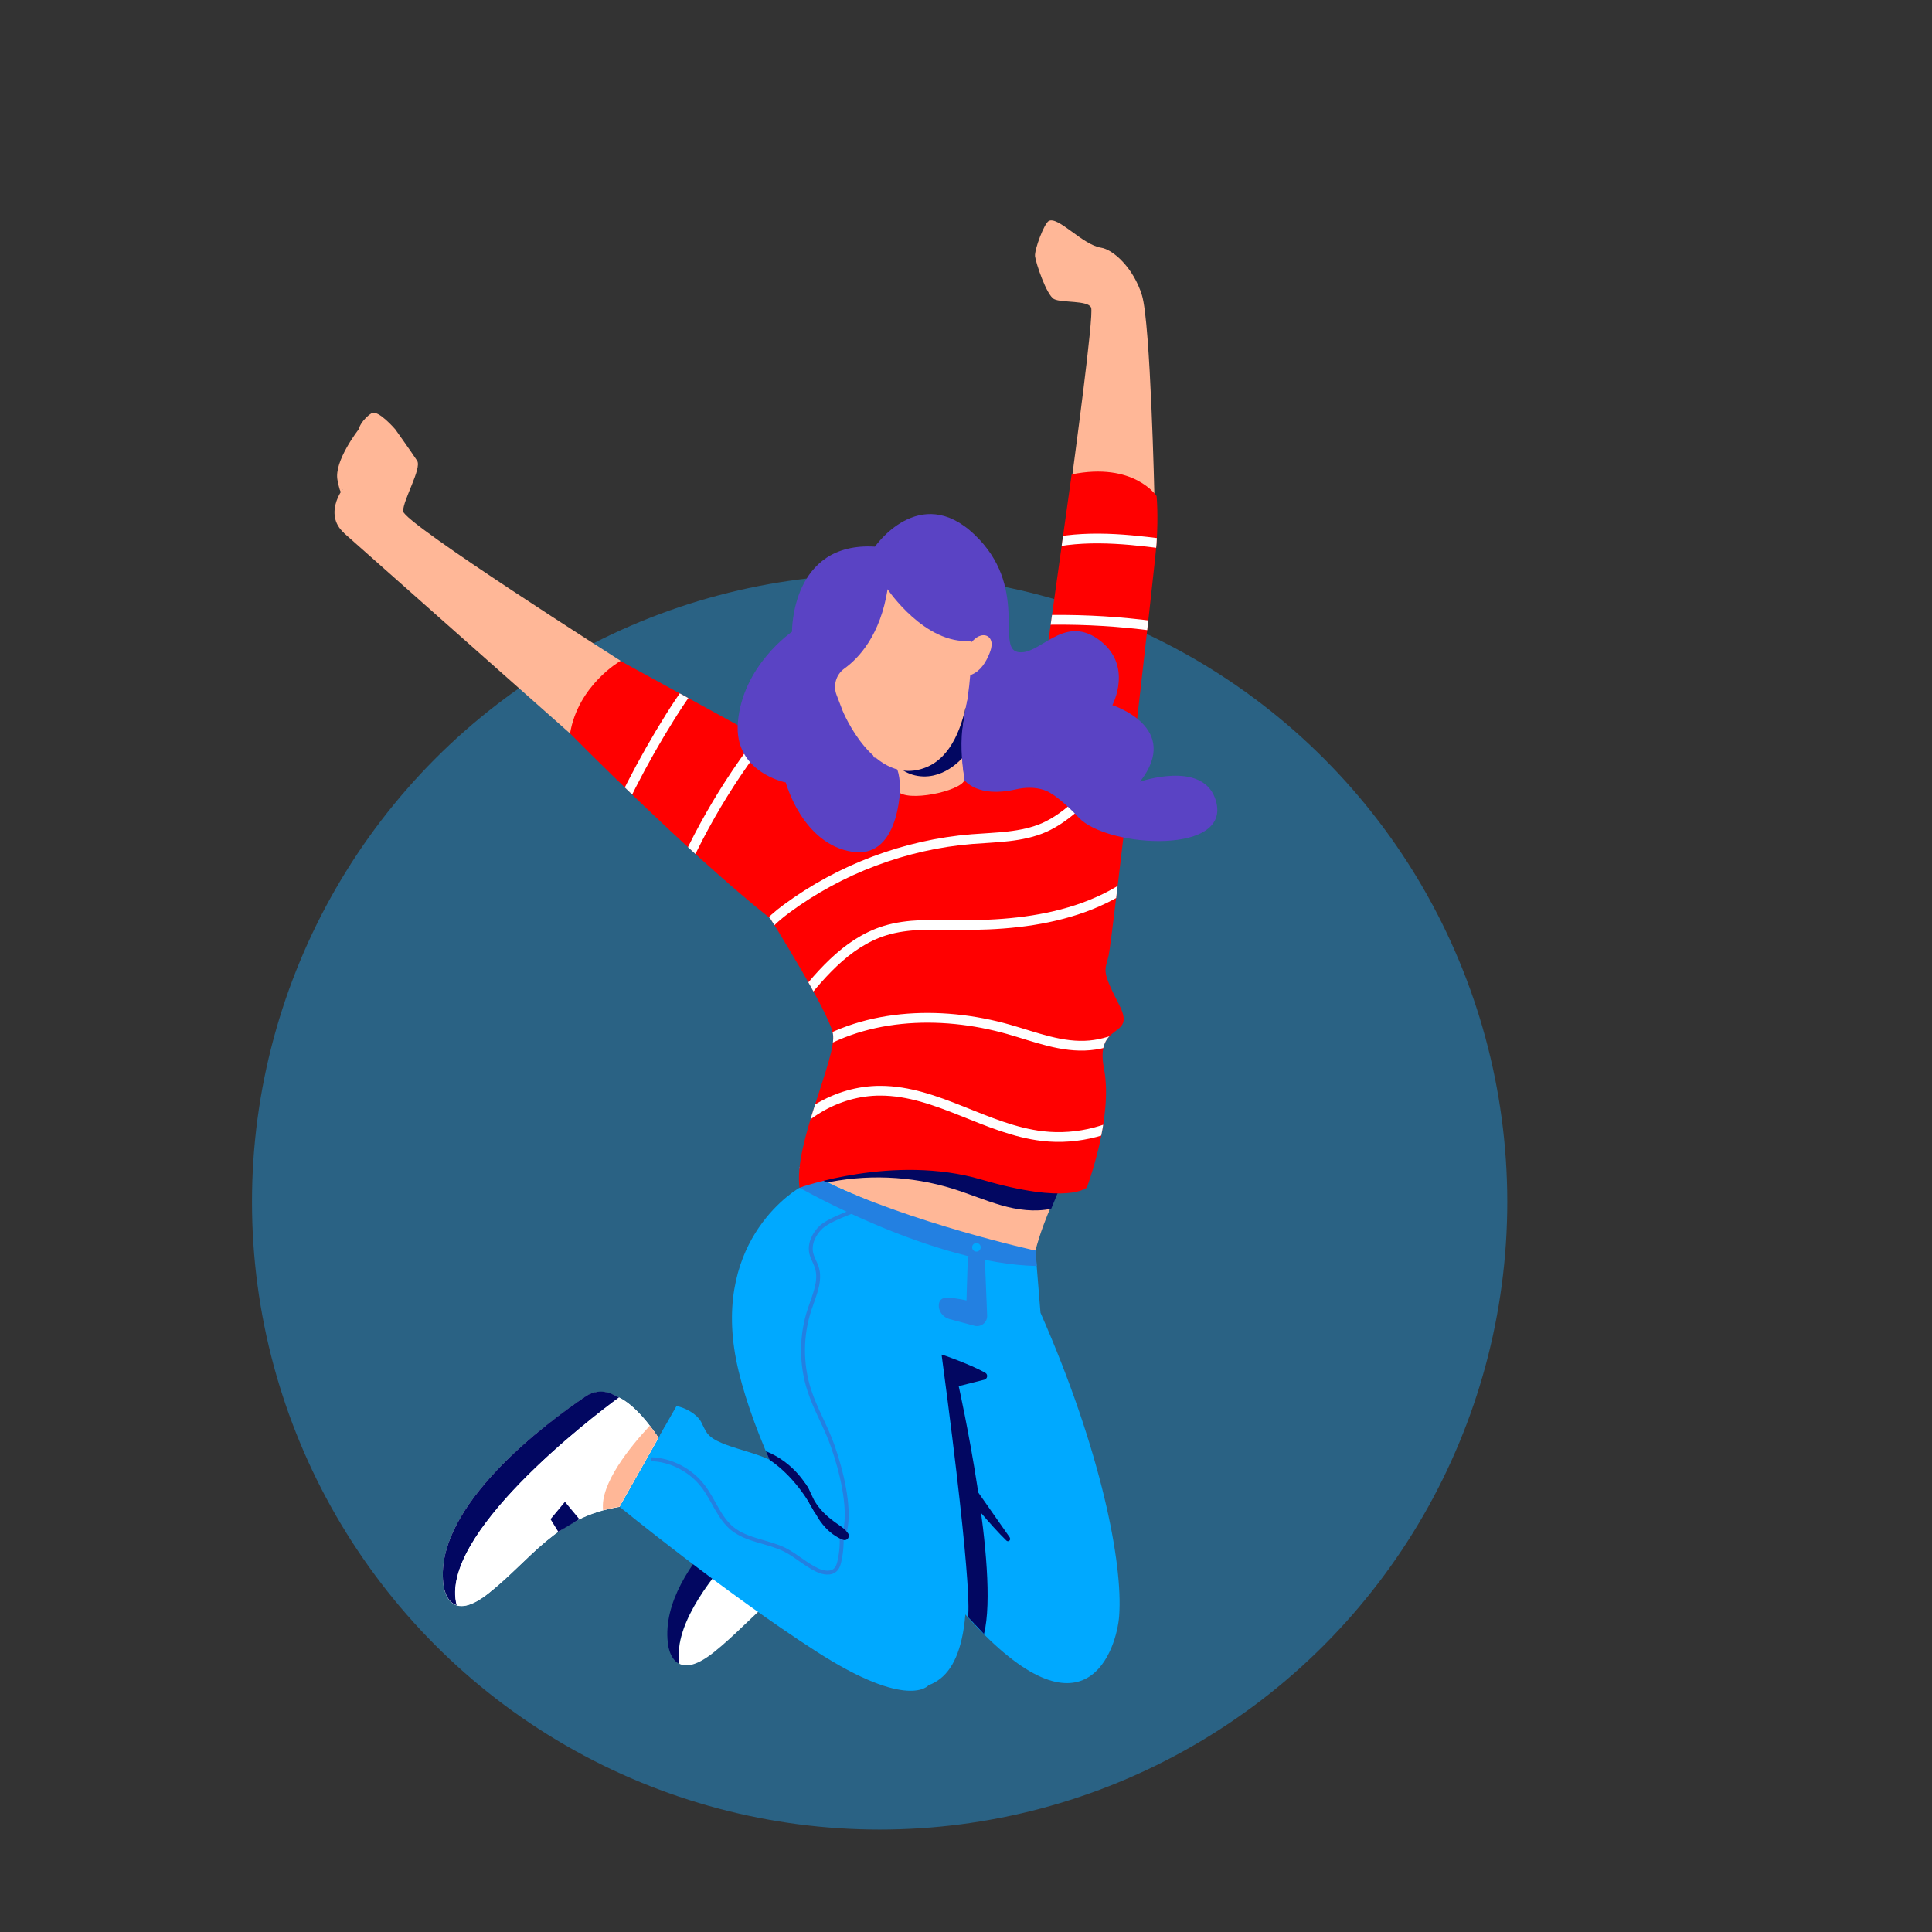 <?xml version="1.0" encoding="UTF-8"?>
<svg id="Ebene_1" xmlns="http://www.w3.org/2000/svg" version="1.1" xmlns:xlink="http://www.w3.org/1999/xlink" viewBox="0 0 992.1 992.1">
  <rect x="0" y="0" width="992.1" height="992.1" fill="#333333" stroke="none"/>
  <!-- Generator: Adobe Illustrator 29.3.1, SVG Export Plug-In . SVG Version: 2.1.0 Build 151)  -->
  <defs>
    <style>
      .st0 {
        fill: #1da9fd;
        isolation: isolate;
        opacity: .4;
      }

      .st1 {
        stroke: #2380e1;
        stroke-width: 2px;
      }

      .st1, .st2 {
        stroke-miterlimit: 10;
      }

      .st1, .st2, .st3 {
        fill: none;
      }

      .st4 {
        fill: #020761;
      }

      .st5 {
        fill: #fff;
      }

      .st6 {
        fill: #00a9ff;
      }

      .st2 {
        stroke: #fff;
        stroke-width: 5px;
      }

      .st7 {
        fill: red;
      }

      .st8 {
        fill: #2380e1;
      }

      .st9 {
        fill: #5a43c4;
      }

      .st10 {
        clip-path: url(#clippath);
      }

      .st11 {
        fill: #ffb797;
      }
    </style>
    <clipPath id="clippath">
      <path class="st3" d="M292.9,376.8s60.6,61.5,102.6,94.8c0,0,29.8,47.4,32.2,59.1,2.4,11.7-20.5,57.3-17.1,79.2,0,0,48.4-17.4,93.3-4.2,44.9,13.2,54.2,4.1,54.2,4.1,0,0,13.7-36.1,8.8-61.1-4.9-24.9,17.1-14.7,7.8-32.7-9.3-18.1-7.3-17.1-5.4-25.4s23.9-201.2,24.6-211.5c1-15.2,0-24.4,0-24.4,0,0-11.6-17.6-43.6-11.1l-16.1,115.3-136.1,24-79.5-43.5s-21.8,12.4-25.9,37.4h0Z"/>
    </clipPath>
  </defs>
  <g id="Ebene_11" data-name="Ebene_1">
    <g>
      <circle class="st0" cx="451.7" cy="617.2" r="322.3"/>
      <path class="st4" d="M432.1,747.6l-2-1c-4.5-2.2-9.9-1.9-14,.9-20.2,13.6-77.5,56-73.2,95.8,0,0,.5,8.4,5.9,11.1-5.8-35.8,61.4-90.2,83.3-106.8Z"/>
      <path class="st5" d="M433.5,748.3l-1.3-.7c-21.9,16.6-89.1,71-83.3,106.8,3.5,1.7,8.9,1,17.6-5.9,22.1-17.6,34.5-39.1,67.1-44.3l20-35.4s-9.6-15.4-20-20.6h0Z"/>
      <path class="st11" d="M544.8,608.8s-8.5,15.8-13.1,33.4c-4.6,17.6-107.5-15-113.3-29.3-5.9-14.3-11.1-20.2,0-28.7,11.1-8.5,126.4,24.6,126.4,24.6Z"/>
      <g>
        <path class="st6" d="M410.6,599.2s47.9,30,121.1,43l2.6,31.9c31.3,71.1,42.4,128.9,40.4,155.7-1.2,16.2-16.6,68.4-77.7.7-61.1-67.7-86.5-231.2-86.5-231.2h0Z"/>
        <path class="st6" d="M410.6,609.9s-44.9,25.1-32.6,88.3c12.4,63.2,80.9,173.5,98.7,167.2,17.8-6.3,24.3-33.7,15.9-94.2-8.5-60.6-15.9-141.3-15.9-141.3l-55-23.9-11.2,4h0Z"/>
        <path class="st6" d="M476.8,865.4s-10.2,13.2-57.7-17.4c-47.5-30.6-100.9-74.2-100.9-74.2l23.4-41.5s23,6.8,52.4,25.2c14.8,9.2,31.3,21.4,47.2,37.1,47.5,46.9,35.6,70.8,35.6,70.8h0Z"/>
        <path class="st6" d="M436.5,790c-6.9-3.6-13.1-8.6-17.9-14.7-5.4-6.9-9.1-15.2-15.8-20.9-8.9-7.5-21.4-8.9-32.2-13.4-2.8-1.2-5.7-2.7-7.5-5.1-1.3-1.8-2.1-3.9-3.1-5.8-2.3-4.1-7.9-7.1-12.6-8.1l-8.6,15.1c.7.2-.2,0,0,0,36.1,8.6,63.1,39.6,97.7,52.9h0Z"/>
      </g>
      <path class="st4" d="M422.1,607.8c22.2-5,45.7-4.1,67.4,2.7,8.3,2.6,16.3,6,24.6,8.4,8.3,2.4,17.2,3.6,25.7,1.8l4.9-11.9-114.4-17.1-8.6,14.2.4,1.9h0Z"/>
      <path class="st8" d="M410.6,609.9s68.1,39.1,121.8,40.2l-.6-7.9s-63.9-14-109.9-36.3l-11.2,4Z"/>
      <path class="st5" d="M338.1,738.4s-9.6-15.4-20-20.6l-3.3-1.6c-4.5-2.2-9.9-1.9-14,.9-20.2,13.6-77.5,56-73.2,95.8,0,0,1.3,22.8,23.4,5.2,22.1-17.6,34.5-39.1,67.1-44.3l20-35.4h0Z"/>
      <path class="st4" d="M317.8,717.6l-3-1.5c-4.5-2.3-9.9-1.9-14,.9-20.2,13.6-77.5,56.1-73.2,95.8,0,0,.6,9.6,7,11.5-9.6-36,68.9-96.1,83.3-106.7h0Z"/>
      <path class="st5" d="M318.1,717.7h-.3c-14.4,10.5-92.9,70.6-83.3,106.6,3.5,1.1,8.7-.1,16.5-6.3,22.1-17.6,34.5-39.1,67.1-44.3l20-35.4s-9.6-15.4-20-20.6h0Z"/>
      <path class="st11" d="M309.7,775.5h0c2.6-.7,5.4-1.3,8.4-1.8l20-35.4s-1.7-2.7-4.4-6.2c-10,10.7-25.7,29.9-24,43.4Z"/>
      <polygon class="st4" points="297.5 780.1 290.1 771.2 282.7 780.1 286.7 786.6 297.5 780.1"/>
      <path class="st4" d="M483.5,695.6c0-.2,14.7,5,22.4,9.3,1.6.9,1.2,3.2-.5,3.6l-13.1,3.3s21.1,94.4,13,127.3l-8.3-8.8s3.6-6.7-13.5-134.8h0Z"/>
      <path class="st4" d="M518.6,789.6l-26.7-38.1,2.4,10.2,2.3,6.6s12.2,15.1,20.2,22.8c1,1,2.5-.4,1.7-1.5h0Z"/>
      <path class="st11" d="M176.6,273.7l116.3,103.1,25.9-37.4s-111.8-71-111.8-76.9,9.7-22,7.2-25.9-11.2-16.1-11.2-16.1c0,0-8.8-10.3-12.2-8.3s-8.8,8.3-6.3,12.7c2.4,4.4,2.9,18.1-2.9,21-5.9,2.9-15.9,18.1-4.9,27.8h0Z"/>
      <path class="st11" d="M592.8,254.7s-2-88.9-6.4-103.1c-4.4-14.2-14.9-23.5-21-24.4-9.6-1.5-22.1-16.4-26.9-13.7-2.3,1.3-7.4,14.7-7,18.1s5.9,20,9.8,22c3.9,2,17.5.5,19,4.4,1.5,3.9-8.9,79.8-9.6,85.6-.7,5.9,42.1,11.1,42.1,11.1h0Z"/>
      <g>
        <path class="st7" d="M292.9,376.8s60.6,61.5,102.6,94.8c0,0,29.8,47.4,32.2,59.1,2.4,11.7-20.5,57.3-17.1,79.2,0,0,48.4-17.4,93.3-4.2,44.9,13.2,54.2,4.1,54.2,4.1,0,0,13.7-36.1,8.8-61.1-4.9-24.9,17.1-14.7,7.8-32.7-9.3-18.1-7.3-17.1-5.4-25.4s23.9-201.2,24.6-211.5c1-15.2,0-24.4,0-24.4,0,0-11.6-17.6-43.6-11.1l-16.1,115.3-136.1,24-79.5-43.5s-21.8,12.4-25.9,37.4h0Z"/>
        <g class="st10">
          <g>
            <path class="st2" d="M411.7,541.9c29.9-21.7,70.8-23.4,106.3-13.3,13.7,3.9,27.4,9.5,41.6,8.2,13.4-1.2,25.4-8.5,36.8-15.6"/>
            <path class="st2" d="M407,518.5c13-16.7,27.2-34.3,47.4-40.6,12-3.7,24.9-3,37.5-2.9,20.6.2,41.4-1.4,61-7.8s37.8-18.1,49.5-35.1"/>
            <path class="st2" d="M345.3,458.9c12.8-31.6,30.4-61.3,52.1-87.6,5-6.1,10.6-12.3,18.1-15.1"/>
            <path class="st2" d="M307.3,440.4c10.1-25.2,22.5-49.4,36.9-72.4,11.8-18.8,25.8-37.4,45.9-46.8"/>
            <path class="st2" d="M524,283.7c20.2-8.8,43.2-8,65-5.5s43.9,6.6,65.8,3.8"/>
            <path class="st2" d="M521,319c34.7-2.2,69.6.6,103.5,8.1"/>
            <path class="st2" d="M397.3,592.9c10.5-19.7,32.4-32.9,54.8-32.8,29,0,54.5,20,83.3,23.3,18.1,2.1,36.9-2.9,51.6-13.6"/>
            <path class="st2" d="M387,490.2c.7-9.9,8.8-17.6,16.8-23.5,27.6-20.4,61-33,95.2-35.8,12.6-1,25.7-.9,37.3-6,10.9-4.9,19.3-13.9,28.4-21.7s20.3-14.6,32.3-13.5"/>
          </g>
        </g>
      </g>
      <path class="st9" d="M449.3,280.7s22.8-33,51-6.3c28.2,26.7,11.1,58.1,22.3,60.4,11.2,2.3,23.1-19.6,41.4-6.5,18.3,13.1,7.2,33.8,7.2,33.8,0,0,36,11.4,14.2,39.3,0,0,31.4-10.9,38.5,8.4,10.9,29.7-55.5,25.7-70,10-30.9-33.6-58.3-19-58.3-19l-33.2-.4s1.1,40.9-24.7,37c-25.7-3.9-34.2-35.6-34.2-35.6,0,0-26.7-5.1-24.6-30.8,2.4-29.3,27.8-46.6,27.8-46.6,0,0-.6-46.3,42.6-43.7h0Z"/>
      <path class="st11" d="M497,358s-5.3,19.4-1.7,41.8c.9,5.4-25.7,11.9-33.2,7.4-12.2-7.5-14.5-22.8-14.5-22.8l49.3-26.4h0Z"/>
      <path class="st4" d="M483.2,375c-7.6,6-15.4,11.7-23.4,17,4.5,5.7,12.5,7.8,19.6,6.2,5.8-1.3,10.8-4.7,14.9-9.1-.7-11,.5-20.2,1.6-25.8-1.7,1.5-3.3,3.2-4.8,4.8-2.4,2.4-5.1,4.6-7.8,6.8h0Z"/>
      <path class="st9" d="M462.1,407.2s.5-6.8-1.3-12c-1.9-5.2-14.4-6.6-14.4-6.6,0,0,11.3,18.1,13.5,18.4l2.2.2Z"/>
      <path class="st11" d="M455.8,302.6s19.1,28.5,42.7,26.5c0,0,3.5,54.5-23.1,65-26.6,10.5-42.7-29.1-42.7-29.1l-3.1-8.1c-1.9-4.9-.3-10.5,4-13.6,7.5-5.4,18.5-17.2,22.2-40.8Z"/>
      <path class="st11" d="M498.8,329.8c1.1-1.1,2.2-2.3,3.7-3s3.2-.9,4.6-.1c1.4.8,2.1,2.4,2.1,4s-.4,3.1-1,4.6c-1.8,4.6-4.6,9.2-9.2,11.1-.8.3-1.6.5-2.5.4-1.3-.3-2.3-1.5-2.6-2.9s0-2.7.3-4c1.2-4.3,3.2-8.4,5.9-11.9"/>
      <path class="st11" d="M184.1,220.6s-12.7,16.2-10.8,25.9c1.9,9.7,2.3,5,2.3,5,0,0,18.8-6.4,8.4-30.9Z"/>
      <path class="st9" d="M495.4,400.8s6.7,9,26,4.6c10.7-2.5,17.1,1,19.1,2.5,2,1.5-25.5-53.3-36.9-49.5-15.4,5.1-8.2,42.4-8.2,42.4h0Z"/>
      <path class="st1" d="M439.2,621.5c-4.7,1.9-13.8,5.2-17.5,8.6-3.7,3.4-6.2,8.6-5.1,13.5.6,2.5,2,4.7,2.8,7.1,2.3,7-1.3,14.5-3.6,21.5-4.5,13.4-4.6,28.3-.2,41.8,3.2,9.9,8.7,18.9,12.1,28.8,4.2,12.1,9,30.6,6.3,43.2"/>
      <path class="st1" d="M334.4,749.3c10.4.4,20.5,5.7,26.8,14.1,5.3,7,8.1,16.1,14.9,21.6,7.6,6.1,18.2,6.5,26.9,10.8,5.9,3,10.8,7.7,16.8,10.5,3,1.4,7.1,2.1,9.4-.4,1-1.1,1.5-2.6,1.8-4,1.1-4.8,1.5-9.9,1-14.8"/>
      <path class="st4" d="M419.9,779.2c3.1,5,7.6,9.5,13,11.5,2,.8,3.8-1.5,2.6-3.3-.4-.6-.9-1.1-1.3-1.6-1.6-1.6-3.6-2.8-5.4-4.1-4.2-3-8-6.6-10.6-11.1-1.9-3.4-3.3-8.6-6.8-10.7,0,5.7,5.6,14.5,8.5,19.2h0Z"/>
      <path class="st4" d="M415.1,764.5s-6.2-13-21.8-19.3l1.9,4.5s13.5,8,23.6,27.8l-3.6-12.9Z"/>
      <path class="st8" d="M505.7,645.6l1.2,29.9c.2,3.5-3.1,6.2-6.5,5.3l-12.7-3.4c-3.4-.9-5.9-4-5.6-7.5.2-2,1.3-3.7,4.7-3.5,5.4.3,9.5,1.4,9.5,1.4l.7-22.9,8.6.9h0Z"/>
      <circle class="st6" cx="501.4" cy="640.5" r="2.2"/>
    </g>
  </g>
</svg>